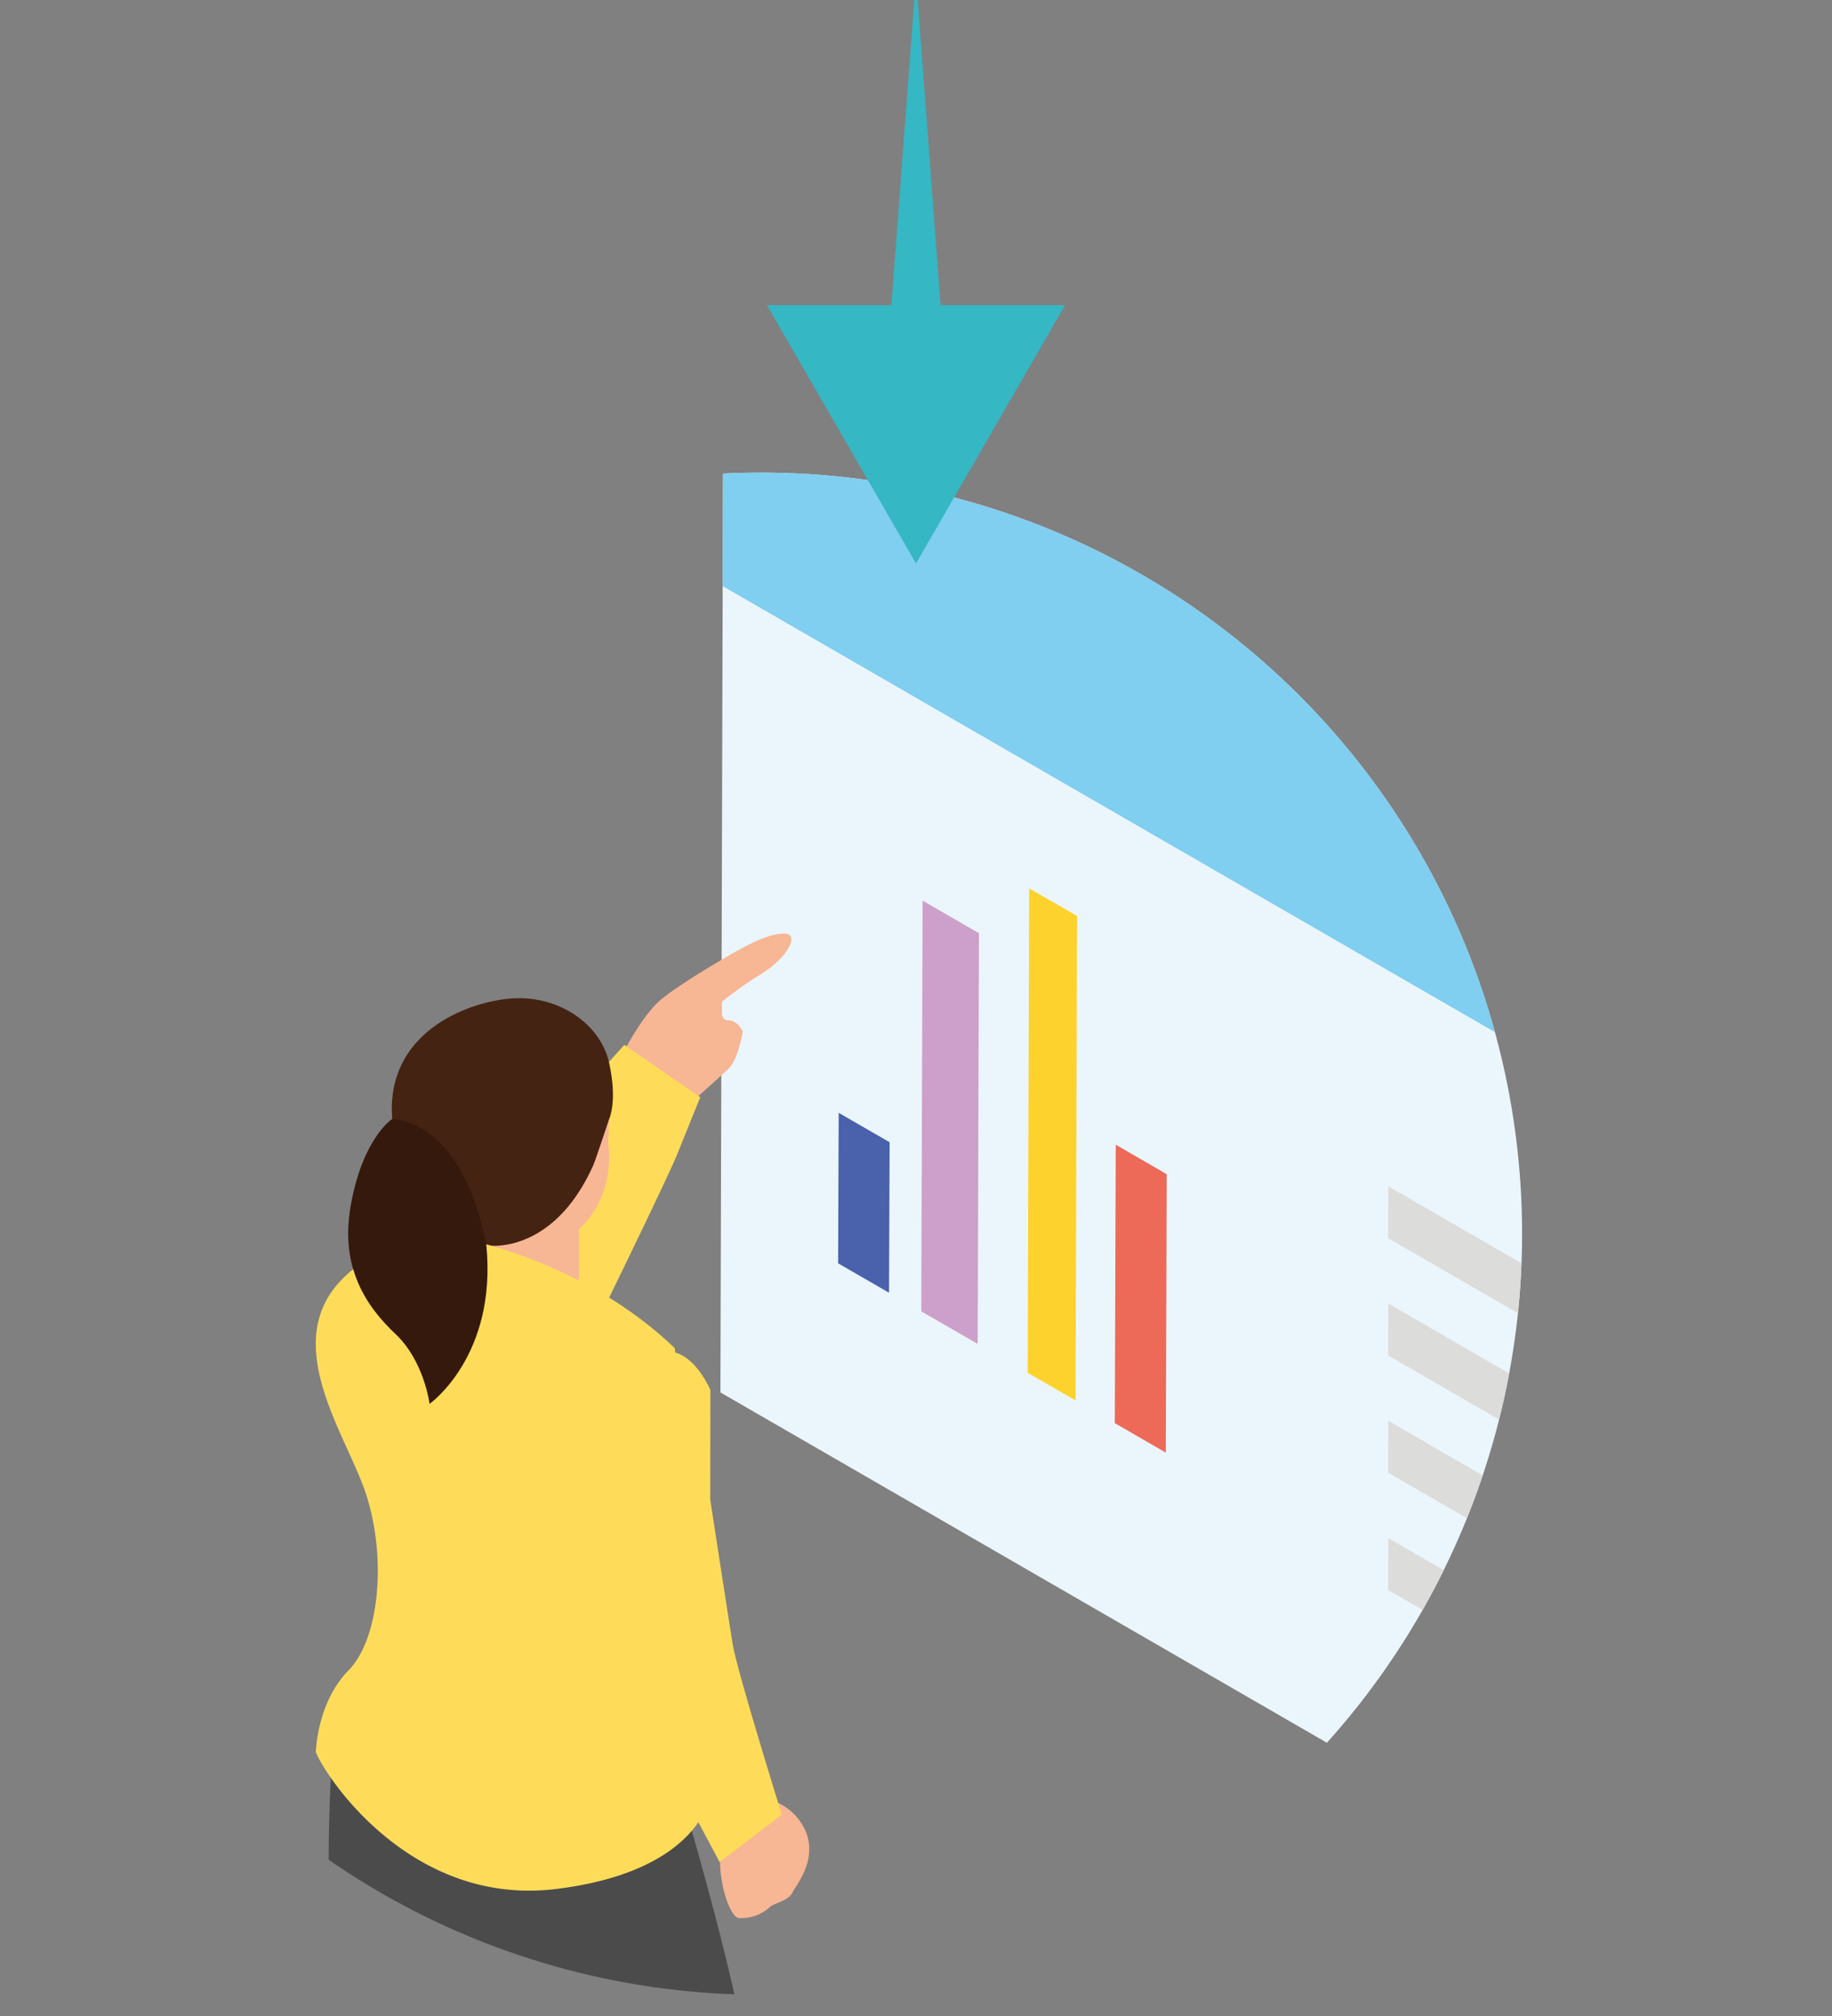 <?xml version="1.0" encoding="UTF-8"?> <svg xmlns="http://www.w3.org/2000/svg" xmlns:xlink="http://www.w3.org/1999/xlink" id="Calque_1" data-name="Calque 1" viewBox="0 0 250 275"><rect x="0" y="0" width="250" height="275" fill="#808080" stroke="none"/><defs><style>.cls-1{fill:none;}.cls-2{clip-path:url(#clip-path);}.cls-3{fill:#ebf6fc;}.cls-4{fill:#80cef0;}.cls-5{fill:#dcdcdb;}.cls-6{fill:#ed6958;}.cls-7{fill:#fed22c;}.cls-8{fill:#cca0ca;}.cls-9{fill:#4a62ac;}.cls-10{fill:#f7b694;}.cls-11{fill:#4c4b4b;}.cls-12{fill:#fedc59;}.cls-13{fill:#442312;}.cls-14{fill:#35190d;}.cls-15{fill:#35b7c4;}</style><clipPath id="clip-path"><circle class="cls-1" cx="103.89" cy="168.29" r="103.82"></circle></clipPath></defs><title>Skiply-img-scenario-3-M</title><g class="cls-2"><polygon class="cls-3" points="294.73 150.82 294.3 303.1 98.31 189.94 98.74 37.66 294.73 150.82"></polygon><polygon class="cls-4" points="98.62 79.95 294.61 193.11 294.73 150.82 98.74 37.66 98.62 79.95"></polygon><polygon class="cls-5" points="189.45 161.82 189.43 168.9 273.07 217.19 273.09 210.11 189.45 161.82"></polygon><polygon class="cls-5" points="189.45 177.82 189.43 184.9 273.07 233.19 273.09 226.1 189.45 177.82"></polygon><polygon class="cls-5" points="189.45 193.81 189.43 200.89 273.07 249.18 273.09 242.1 189.45 193.81"></polygon><polygon class="cls-5" points="189.45 209.81 189.43 216.89 273.07 265.18 273.09 258.09 189.45 209.81"></polygon><polygon class="cls-6" points="152.26 156.15 152.13 194.13 159.09 198.15 159.21 160.17 152.26 156.15"></polygon><polygon class="cls-7" points="140.44 121.18 140.24 187.26 146.77 191.03 146.98 124.95 140.44 121.18"></polygon><polygon class="cls-8" points="125.9 122.85 125.72 178.88 133.42 183.32 133.59 127.3 125.9 122.85"></polygon><polygon class="cls-9" points="114.45 151.8 114.37 172.33 121.32 176.34 121.4 155.81 114.45 151.8"></polygon><path class="cls-10" d="M105,245.49a7.64,7.64,0,0,1,5.13,4.79c1.17,3.8-1.41,6.73-2,7.9s-2.67,1.46-3.1,2a5.9,5.9,0,0,1-4.24,1.46c-1.46-.29-3.51-7-2-11.41S105,245.49,105,245.49Z"></path><path class="cls-11" d="M46,269.29c-2.16-9.86-.6-31.16-.6-31.16s13.41-2.59,19,10.4c6.86-3.66,29.23-1.46,29.23-1.46s7.22,24.35,8.46,35.14S99.75,306.87,95.56,317s-8.19,40.07-8.5,41.92a27.69,27.69,0,0,0,0,5.24L76,351s.94-20.35,2.16-31.75,2.61-23.12,2.61-23.12S74.55,276.35,70,270.19L68,266.8s-.29-.39-.74-1.06c.83,21.3-2.38,43-2.65,48.53-.31,6.17,0,37.3,0,37.3l-8.63,3.08s0-4.93-2.77-18.8-4.32-48.4-4.62-54.56S48.2,279.16,46,269.29Z"></path><path class="cls-10" d="M85.2,145.87,85,143.66s2.52-4.85,4.85-7,10-6.59,11.49-7.37,3.75-1.94,5.73-1.94.62,3.1-3.06,5.43a51.17,51.17,0,0,0-5.43,3.82s-.58,2.58.78,2.58,2,1.55,2,1.55-.63,3.85-2,5.12-4.85,4.38-4.85,4.38L83,156Z"></path><path class="cls-12" d="M81.18,181s9.94-20.31,11.21-23.49,3.17-7.83,3.17-7.83L85.2,142.53S71.65,157.55,71,158s-7.83,15.23-7.83,16.08,3.35,10.79,3.35,10.79Z"></path><path class="cls-10" d="M79,174.5v-6.82c5.22-4.82,4-11.64,4-11.64l.12-3.35s-3.62,5.34-6,7.28-3.15,9-10.67,9.94c0,0-3.4,9.94,4.12,8.49S79,174.5,79,174.5Z"></path><path class="cls-13" d="M80.94,159c.3-.66,2.17-6.31,2.17-6.31s1.2-2.43,0-7.76-7-9.22-13.33-8.73-17.22,4.85-16.25,16.49c0,0-3.88,2.43-5.58,11.4S50.13,178.4,54,182s4.61,9.46,4.61,9.46,9.22-6.55,7.76-21.59C66.38,169.92,75.36,171.37,80.94,159Z"></path><path class="cls-12" d="M49.65,172.1c-13.34,8.73-2.67,22.8.24,31.53s1.94,19.89-2.35,24.25S43.1,239,43.1,239c1.21,3.15,12.85,21.1,32.74,18.68s21.1-12.85,21.1-12.85a48.45,48.45,0,0,0-4.42-16c-3.93-8.25-1.4-16.49-.43-26a105.93,105.93,0,0,0,0-18.92c-12.37-11.88-28.38-14.8-28.38-14.8Z"></path><path class="cls-12" d="M96.94,189.6s-3-7.08-7.59-4.76-7.93,4.15-8.54,8.42,2.75,21.35,2.29,25.62,2.89,12.2,5,16.16S98.2,254,98.2,254l8.49-6.47S100.6,228,100,224.37s-3.08-19.82-3.08-19.82Z"></path><path class="cls-14" d="M58.62,191.5S57.89,185.68,54,182s-7.76-9-6.06-17.95,5.58-11.4,5.58-11.4,9.46-.24,12.85,17.22C67.84,185,58.62,191.5,58.62,191.5Z"></path></g><polygon class="cls-15" points="125 -3.09 128.8 47.58 121.2 47.58 125 -3.09"></polygon><polygon class="cls-15" points="104.66 41.63 125 76.86 145.34 41.63 104.66 41.63"></polygon></svg> 